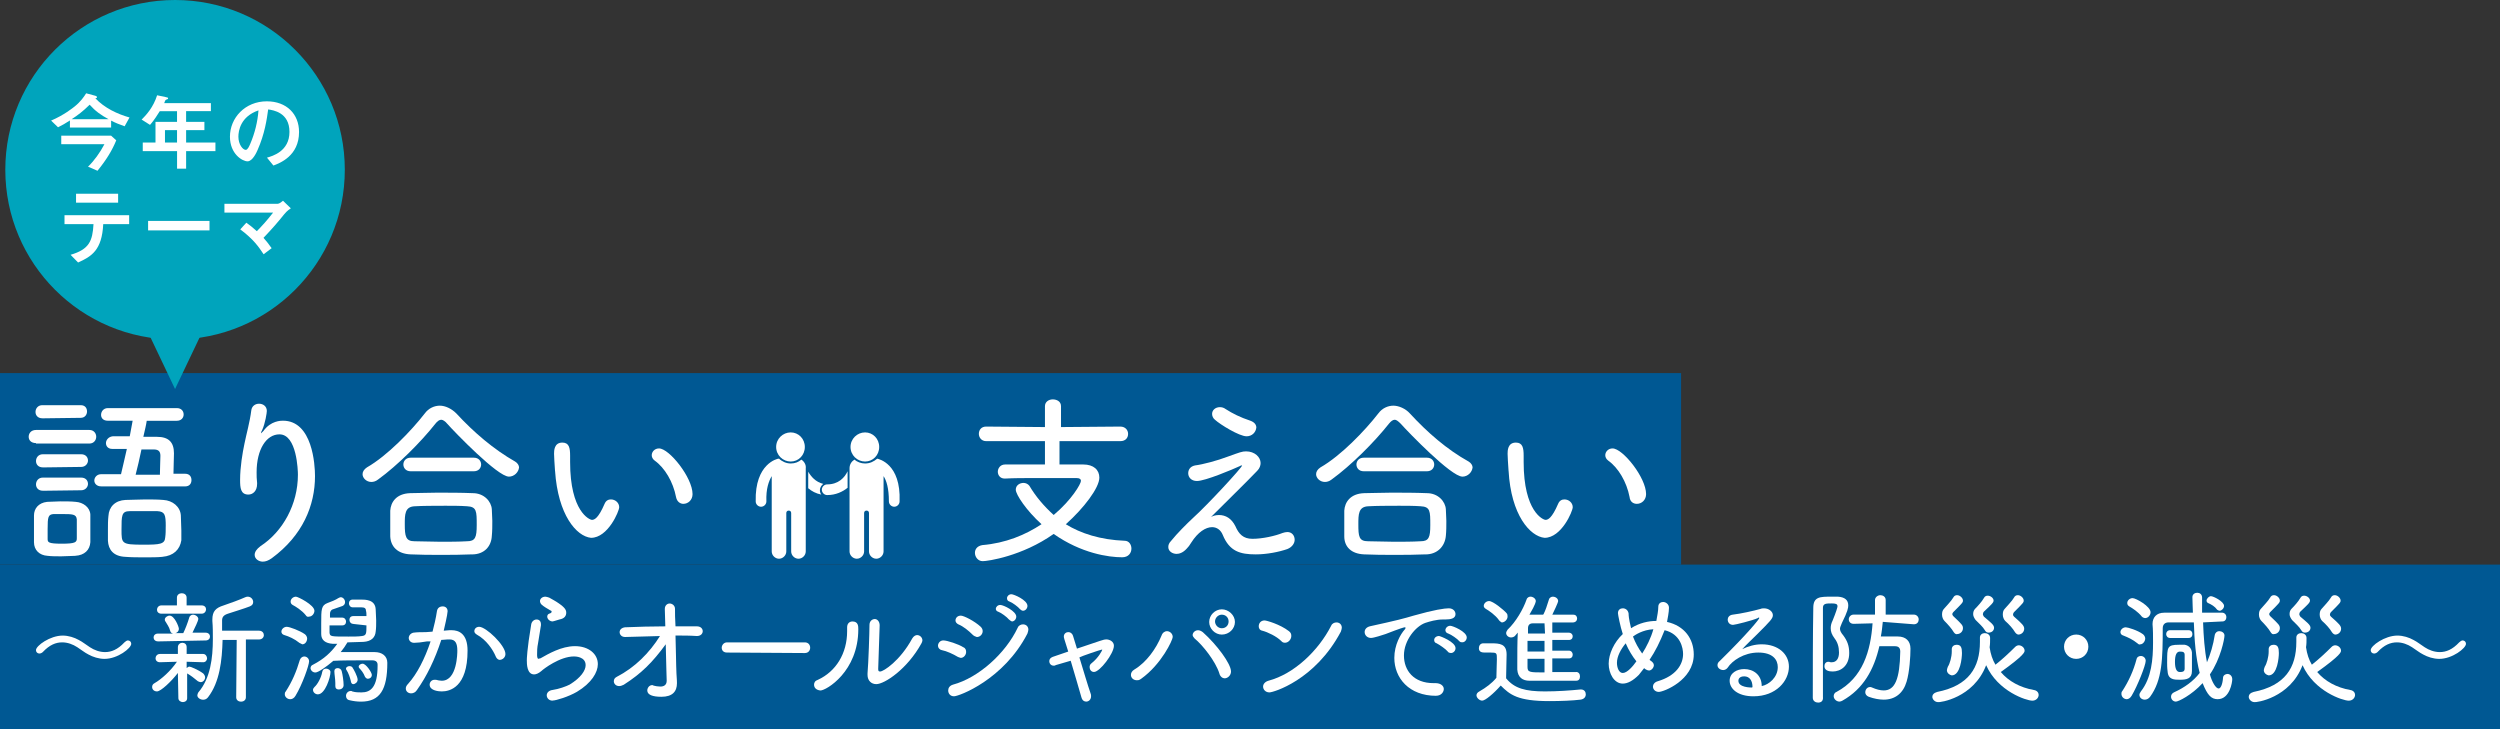 <?xml version="1.0" encoding="UTF-8"?>
<svg id="_レイヤー_2" data-name="レイヤー 2" xmlns="http://www.w3.org/2000/svg" viewBox="0 0 706.92 206.23">
  <rect x="0" y="0" width="706.92" height="206.23" fill="#333333" stroke="none"/>
  <defs>
    <style>
      .cls-1 {
        fill: #005893;
      }

      .cls-2 {
        fill: #fff;
      }

      .cls-3 {
        fill: #00a4bc;
      }
    </style>
  </defs>
  <g id="_レイヤー_17" data-name="レイヤー 17">
    <g>
      <g>
        <rect class="cls-1" y="159.65" width="706.92" height="46.59"/>
        <path class="cls-2" d="M29.55,186.31c-1.65,0-3.3-.55-4.54-1.24-1.1-.55-2.06-1.37-3.16-2.06-1.24-.82-2.75-1.37-4.26-1.37-1.79,0-3.57,.69-5.5,2.75-.27,.27-.69,.41-.96,.41-.55,0-.96-.41-.96-.96,0-1.24,3.99-4.12,7.56-4.12,1.65,0,3.3,.55,4.54,1.24,1.1,.55,2.06,1.37,3.16,2.06,1.24,.82,2.75,1.37,4.26,1.37,1.79,0,3.57-.69,5.5-2.75,.27-.27,.69-.55,.96-.55,.55,0,.96,.41,.96,.96,0,1.24-3.85,4.26-7.56,4.26h0Z"/>
        <path class="cls-2" d="M50.3,190.29c-1.79,2.34-4.81,5.22-5.91,5.22-.82,0-1.37-.55-1.37-1.24,0-.41,.14-.82,.69-1.1,1.92-1.1,4.54-3.44,6.32-6.05l-4.81,.14h0c-.82,0-1.24-.55-1.24-1.1s.41-1.24,1.24-1.24h5.08v-1.92h0c0-.82,.69-1.24,1.24-1.24,.69,0,1.24,.41,1.24,1.24h0v1.92h4.67c.69,0,1.1,.69,1.1,1.24s-.41,1.1-1.1,1.1h0l-4.67-.14v1.79c.27-.27,.55-.41,.82-.41s2.34,.82,3.85,1.92c.27,.27,.55,.69,.55,1.1,0,.69-.55,1.37-1.24,1.37-.27,0-.55-.14-.82-.27-.96-.82-2.06-1.65-3.02-2.2v7.01c0,.82-.69,1.1-1.24,1.1s-1.24-.41-1.24-1.1l-.14-7.15h0Zm-5.63-8.93c-.82,0-1.24-.55-1.24-1.1s.41-1.1,1.24-1.1h4.26c-.41-.14-.69-.27-.82-.82-.27-1.1-.96-1.92-1.24-2.47-.14-.14-.27-.41-.27-.69,0-.55,.69-1.1,1.37-1.1,1.37,0,2.61,3.16,2.61,3.71,0,.69-.55,1.24-1.1,1.24h2.34c.55-1.1,1.24-2.89,1.65-4.26,.14-.69,.69-.96,1.1-.96,.69,0,1.51,.55,1.51,1.24,0,.41-.96,2.47-1.65,3.85h3.71c.82,0,1.24,.55,1.24,1.1s-.41,1.1-1.24,1.1l-13.47,.27h0Zm6.87-7.83h-5.91c-.82,0-1.24-.55-1.24-1.1s.41-1.24,1.24-1.24h4.4v-2.2c0-.82,.69-1.24,1.37-1.24s1.37,.41,1.37,1.24v2.2h4.26c.82,0,1.24,.55,1.24,1.1s-.41,1.24-1.24,1.24h-5.5Zm15.39,7.42h-3.99c-.14,5.77-.82,11.96-4.12,16.22-.41,.55-.96,.69-1.37,.69-.82,0-1.65-.55-1.65-1.24,0-.27,.14-.55,.27-.82,3.44-3.99,4.12-9.76,4.12-15.12,0-1.79,0-3.44-.14-5.08v-.41c0-2.34,.96-3.3,3.16-3.99,1.65-.55,4.67-1.65,6.18-2.34,.27-.14,.55-.14,.69-.14,.82,0,1.51,.69,1.51,1.51,0,.55-.27,.96-.96,1.24-1.37,.55-4.95,1.65-6.18,2.06s-1.65,.96-1.65,1.92v2.89h10.44c.96,0,1.37,.69,1.37,1.24,0,.69-.55,1.24-1.37,1.24h-3.71v16.35c0,.82-.69,1.24-1.37,1.24s-1.37-.41-1.37-1.24l.14-16.22h0Z"/>
        <path class="cls-2" d="M84.65,181.77c-1.37-1.1-2.89-1.79-4.26-2.2-.55-.14-.82-.55-.82-.96,0-.69,.69-1.37,1.51-1.37s3.71,1.1,5.08,2.06c.41,.27,.69,.82,.69,1.24,0,.82-.55,1.65-1.37,1.65-.27-.14-.55-.27-.82-.41h0Zm-2.61,15.94c-.82,0-1.51-.69-1.51-1.37,0-.27,0-.55,.27-.82,1.79-2.75,3.02-5.63,3.99-8.93,.27-.69,.82-.96,1.24-.96,.69,0,1.37,.55,1.37,1.37,0,1.1-1.92,6.6-3.85,9.76-.41,.69-.96,.96-1.51,.96h0Zm4.4-23.77c-1.1-1.37-2.89-2.47-3.71-2.89-.41-.27-.55-.55-.55-.96,0-.69,.69-1.37,1.51-1.37,.55,0,5.22,2.34,5.22,3.99,0,.82-.69,1.65-1.51,1.65-.41,.14-.69,0-.96-.41h0Zm13.47,2.47c-.69,0-1.1-.55-1.1-1.1s.27-1.1,1.1-1.1h3.71c0-.55,0-1.1-.14-1.51,0-.69-.41-.96-1.24-.96h-2.47c-.69,0-1.1-.55-1.1-1.1s.27-1.1,1.1-1.1h2.2c1.37,0,4.12,0,4.26,2.75,0,.96,.14,2.06,.14,3.16s0,2.2-.14,3.16c-.14,1.65-1.24,2.75-3.44,2.89-1.37,0-3.02,.14-4.54,.14-.55,.96-1.24,1.92-1.92,2.75h9.62c2.06,0,3.57,1.1,3.57,3.02,0,7.56-2.06,10.99-7.42,10.99-1.1,0-2.2-.14-3.3-.41-.69-.14-.96-.69-.96-1.24,0-.69,.55-1.37,1.37-1.37,.14,0,.27,0,.41,.14,.96,.27,1.79,.27,2.61,.27,2.61,0,4.54-1.51,4.54-7.56v-.27c0-.69-.41-1.24-1.51-1.24h-1.79c-2.89,0-7.01,0-9.21,.14-1.92,1.65-4.26,3.3-5.08,3.3s-1.37-.69-1.37-1.24c0-.41,.27-.82,.69-.96,3.16-1.65,5.08-3.44,6.87-5.91h-1.24c-2.2-.14-3.3-1.1-3.3-2.75v-3.02c0-3.99,0-5.08,1.79-5.77,.82-.27,2.47-.96,3.02-1.37,.27-.14,.55-.27,.69-.27,.69,0,1.24,.69,1.24,1.37,0,.41-.14,.82-.69,1.1-.69,.27-2.06,.69-2.75,.96-.55,.14-.82,.69-.82,1.24v1.1h3.44c.69,0,1.1,.55,1.1,1.1s-.27,1.1-1.1,1.1h-3.57v2.06c.14,1.1,.27,1.1,5.36,1.1,1.37,0,2.75,0,3.71-.14,1.37-.14,1.37-.69,1.37-3.02l-3.71-.41h0Zm-11.41,18.69c0-.27,.14-.55,.41-.82,.82-.69,1.92-2.61,2.2-4.26,.14-.69,.55-.96,1.1-.96s1.24,.41,1.24,.96c0,1.51-1.51,6.32-3.57,6.32-.69,0-1.37-.55-1.37-1.24h0Zm7.28-.14c-.55,0-.96-.27-.96-.96v-.82c0-1.1-.27-2.61-.27-3.3v-.14c0-.55,.41-.82,.96-.82,.41,0,.96,.27,1.1,.82,.27,.96,.55,2.89,.55,3.99,0,.82-.69,1.24-1.37,1.24h0Zm3.44-2.34c-.27-1.1-.69-2.34-1.24-3.16-.14-.14-.14-.27-.14-.41,0-.41,.55-.69,.96-.69s.82,.14,.96,.55c.14,.14,1.37,2.34,1.37,3.3,0,.69-.69,1.24-1.24,1.24-.27,0-.55-.14-.69-.82h0Zm4.81-.69c-.27,0-.55-.14-.82-.55-.41-1.1-1.1-1.92-1.51-2.34-.14-.14-.27-.27-.27-.55,0-.41,.55-.82,1.1-.82,.96,0,2.61,2.47,2.61,3.16,0,.69-.55,1.1-1.1,1.1Z"/>
        <path class="cls-2" d="M120.8,181.36c-1.51,.27-2.89,.41-3.71,.41-.96,0-1.51-.69-1.51-1.37s.55-1.37,1.37-1.51c1.1-.14,2.2-.14,3.44-.14l1.92-.14c.41-1.51,.96-3.85,1.24-5.77,.14-.96,.82-1.37,1.65-1.37s1.37,.55,1.37,1.37-.96,4.95-1.1,5.5l1.65-.14h.55c2.06,0,4.54,.96,4.54,5.77,0,10.44-5.08,11.54-7.28,11.54-.69,0-3.44-.14-3.44-1.92,0-.69,.55-1.37,1.37-1.37h.41c.55,.14,1.1,.27,1.65,.27,4.4,0,4.4-7.97,4.4-8.52,0-2.06-.55-3.16-2.2-3.16-.27,0-.82,0-2.34,.14-1.79,5.5-4.12,10.31-6.87,14.15-.41,.69-1.1,.96-1.65,.96-.82,0-1.51-.55-1.51-1.37,0-.41,.14-.82,.69-1.37,2.47-2.75,4.67-7.01,6.32-11.96h-.96Zm19.38,4.26c-.82-1.92-2.61-4.67-5.36-6.18-.41-.27-.69-.55-.69-.96,0-.69,.55-1.24,1.37-1.24,1.92,0,7.42,5.22,7.42,7.7,0,.96-.82,1.65-1.65,1.65-.27,0-.82-.27-1.1-.96Z"/>
        <path class="cls-2" d="M156.25,198.12c-1.1,0-1.65-.82-1.65-1.51s.55-1.37,1.65-1.51c1.79-.27,3.71-.96,4.81-1.51,3.16-1.92,4.54-3.99,4.54-5.5,0-2.47-3.02-2.47-3.3-2.47-3.99,0-8.66,3.57-9.21,4.12-.82,.69-1.51,.96-2.06,.96-2.06,0-2.06-3.02-2.06-3.99,0-.27,0-2.75,1.24-10.17,.14-.82,.82-1.37,1.51-1.37s1.24,.41,1.24,1.37v.27c-.27,1.51-.55,3.44-.82,5.08-.27,1.24-.27,2.34-.27,3.16,0,.41,0,1.24,.41,1.24,.14,0,.27-.14,.55-.14,2.2-1.24,5.91-3.44,9.76-3.44s6.46,2.2,6.46,5.08c0,2.34-1.79,5.36-5.91,7.83-2.34,1.37-5.91,2.47-6.87,2.47h0Zm0-22.4c-.82,0-1.51-.69-1.51-1.37,0-.27,.14-.69,.55-.82s.69-.27,.69-.55-.14-.27-.41-.41c-.69-.41-1.92-1.1-2.47-1.65-.27-.27-.41-.69-.41-.96,0-.69,.69-1.24,1.51-1.24,.27,0,.69,.14,1.1,.27,.69,.41,1.79,.96,2.75,1.65,1.79,1.24,2.06,1.92,2.06,2.61,0,.82-.41,1.65-1.92,1.92-1.24,.41-1.92,.55-1.92,.55h0Z"/>
        <path class="cls-2" d="M176.45,193.59c-.55,.27-.96,.41-1.37,.41-.96,0-1.51-.69-1.51-1.37,0-.55,.27-.96,.82-1.24,5.08-2.61,9.21-6.73,12.23-11.54-3.3,.14-6.6,.14-9.76,.27h-.14c-.96,0-1.51-.69-1.51-1.37s.55-1.24,1.51-1.37c3.57-.14,7.56-.27,11.41-.27l-.14-4.81v-.14c0-.96,.69-1.51,1.37-1.51s1.51,.55,1.51,1.51c0,1.1,0,2.89,.14,4.95h6.05c1.1,0,1.65,.69,1.65,1.37s-.55,1.37-1.65,1.37h0c-1.92-.14-3.99-.14-6.05-.14,.14,3.85,.14,7.97,.27,10.72,.14,1.92,.14,2.47,.14,2.75,0,2.34-1.24,3.85-4.4,3.85-2.47,0-3.99-.55-3.99-1.79,0-.69,.55-1.51,1.37-1.51,.14,0,.27,0,.41,.14,.55,.14,1.24,.27,1.92,.27,.96,0,1.79-.41,1.79-1.65,0-.27-.14-4.26-.27-10.31-3.71,5.08-6.87,8.25-11.82,11.41h0Z"/>
        <path class="cls-2" d="M205.59,184.52c-1.1,0-1.51-.69-1.51-1.37s.55-1.51,1.51-1.51h21.99c.96,0,1.51,.69,1.51,1.51s-.55,1.51-1.51,1.51l-21.99-.14h0Z"/>
        <path class="cls-2" d="M230.19,193.59c0-.55,.27-1.1,1.1-1.37,5.08-2.34,8.25-7.42,8.25-13.74v-1.1c0-1.1,.69-1.65,1.51-1.65,1.65,0,1.65,1.37,1.65,2.2,0,11.96-9.07,17.32-10.72,17.32-1.24-.14-1.79-.82-1.79-1.65Zm18.55-16.77l-.41,12.23v.14c0,.55,.14,.69,.55,.69,.96,0,5.63-3.02,9.07-9.34,.41-.69,.96-.96,1.37-.96,.82,0,1.51,.69,1.51,1.51,0,.27-.14,.55-.27,.82-3.99,7.28-10.44,11.54-12.78,11.54-1.37,0-2.47-.96-2.47-2.61v-.41c.27-3.16,.55-11.68,.55-13.74,0-1.1,.82-1.65,1.51-1.65s1.37,.69,1.37,1.79h0Z"/>
        <path class="cls-2" d="M270.87,185.76c-1.37-.82-3.16-1.65-4.54-1.92-.69-.14-1.1-.69-1.1-1.24,0-.69,.55-1.51,1.51-1.51,1.1,0,4.4,1.1,5.63,1.92,.69,.27,.82,.82,.82,1.37,0,.82-.69,1.65-1.51,1.65-.14,0-.41-.14-.82-.27h0Zm-1.1,11.13c-1.1,0-1.65-.82-1.65-1.65,0-.69,.41-1.37,1.37-1.65,7.15-1.92,14.84-8.8,18.28-16.08,.27-.69,.96-.96,1.51-.96,.82,0,1.51,.55,1.51,1.51,0,.27-.14,.69-.27,1.1-6.73,13.06-19.38,17.73-20.75,17.73Zm5.22-17.45c-1.1-1.1-2.61-2.34-3.99-2.89-.55-.27-.82-.69-.82-1.1,0-.69,.55-1.37,1.51-1.37,.82,0,3.85,1.51,5.63,3.16,.41,.41,.55,.82,.55,1.24,0,.82-.69,1.65-1.65,1.65-.41-.14-.82-.27-1.24-.69h0Zm10.31-4.26c-.55-.69-2.2-1.92-3.02-2.2-.55-.14-.69-.55-.69-.82,0-.55,.55-1.1,1.24-1.1,.96,0,4.54,1.79,4.54,3.3,0,.69-.55,1.37-1.24,1.37-.27-.14-.55-.27-.82-.55h0Zm3.16-2.89c-.55-.69-2.2-1.92-3.02-2.2-.55-.14-.69-.55-.69-.96,0-.55,.55-1.1,1.24-1.1s4.54,1.65,4.54,3.3c0,.69-.55,1.37-1.24,1.37-.27,0-.55-.14-.82-.41h0Z"/>
        <path class="cls-2" d="M298.49,188.09c-.14,.14-.41,.14-.55,.14-.82,0-1.24-.69-1.24-1.24s.27-.96,.96-1.24l4.4-1.51c-1.24-3.85-1.24-3.99-1.24-4.26,0-.82,.69-1.24,1.24-1.24s1.1,.27,1.37,1.1l1.1,3.57c7.01-2.34,7.56-2.61,8.25-2.61,1.1,0,2.2,.69,2.2,1.79,0,2.2-3.99,7.42-5.63,7.42-.82,0-1.24-.69-1.24-1.37,0-.41,.14-.82,.55-1.1,1.92-1.51,3.02-3.57,3.02-3.85h-.14c-.27,0-5.91,1.92-6.32,2.2,1.1,3.57,2.34,7.83,3.16,10.17,.14,.27,.14,.55,.14,.82,0,.96-.69,1.51-1.37,1.51-.55,0-1.1-.27-1.37-1.24-.69-2.47-1.92-6.6-3.02-10.31l-4.26,1.24h0Z"/>
        <path class="cls-2" d="M321.44,192.35c-.96,0-1.65-.69-1.65-1.51,0-.55,.27-1.1,.96-1.51,3.44-2.06,6.18-5.91,7.7-9.62,.27-.82,.96-1.24,1.51-1.24,.82,0,1.65,.69,1.65,1.65,0,.82-3.16,7.7-8.93,11.82-.55,.41-.82,.41-1.24,.41h0Zm23.36-1.92c-1.1-3.44-4.67-7.97-7.01-9.89-.27-.27-.55-.69-.55-.96,0-.69,.69-1.37,1.51-1.37,.41,0,.82,.14,1.37,.55,3.99,3.57,7.97,8.93,7.97,11.13,0,1.1-.96,1.92-1.79,1.92-.55,0-1.24-.41-1.51-1.37h0Zm.69-10.99c-1.92,0-3.57-1.65-3.57-3.57s1.65-3.57,3.57-3.57,3.71,1.65,3.71,3.57-1.65,3.57-3.71,3.57Zm0-5.63c-1.1,0-1.92,.96-1.92,1.92s.82,1.92,1.92,1.92,1.92-.82,1.92-1.92-.82-1.92-1.92-1.92Z"/>
        <path class="cls-2" d="M362.25,181.22c-1.24-1.24-3.71-2.47-5.36-2.89-.69-.14-.96-.69-.96-1.24,0-.82,.55-1.65,1.65-1.65,.55,0,4.4,1.1,6.87,3.02,.55,.41,.69,.82,.69,1.37,0,.96-.82,1.92-1.79,1.92-.41,0-.82-.14-1.1-.55h0Zm-3.3,14.57c-1.1,0-1.79-.82-1.79-1.65,0-.69,.55-1.37,1.51-1.65,7.28-1.92,14.15-8.52,17.73-15.53,.27-.69,.96-.96,1.51-.96,.82,0,1.51,.55,1.51,1.51,0,.27-.14,.69-.27,1.1-7.28,13.74-19.1,17.18-20.2,17.18h0Z"/>
        <path class="cls-2" d="M406.09,196.75h0c-7.7,0-11.82-5.08-11.82-10.72,0-3.71,1.79-6.73,2.89-7.97,.27-.27,.27-.41,.27-.55,0,0,0-.14-.14-.14-.27,0-1.24,.27-5.5,1.92-.82,.27-3.3,1.1-4.12,1.1-1.1,0-1.79-.82-1.79-1.65,0-.69,.41-1.37,1.51-1.65,7.56-1.65,9.62-2.2,12.37-3.02,5.77-1.65,8.8-2.06,9.89-2.06,1.24,0,1.92,.82,1.92,1.65,0,1.24-1.37,1.51-2.89,1.51h-.69c-1.79,0-3.71,.55-4.95,.96-2.75,.96-6.05,4.95-6.05,9.21s2.75,7.83,8.38,7.83h.55c1.51,0,2.34,.82,2.34,1.65s-.69,1.92-2.2,1.92h0Zm3.3-12.51c-.55-.69-2.34-1.92-3.16-2.34-.55-.14-.69-.55-.69-.96,0-.55,.55-1.1,1.37-1.1,.27,0,4.67,1.65,4.67,3.44,0,.82-.69,1.37-1.24,1.37-.41,0-.82-.14-.96-.41h0Zm3.3-2.89c-.55-.69-2.34-1.92-3.16-2.2-.55-.14-.82-.55-.82-.96,0-.55,.55-1.24,1.37-1.24,.69,0,4.67,1.65,4.67,3.3,0,.69-.55,1.37-1.24,1.37-.27,0-.55,0-.82-.27Z"/>
        <path class="cls-2" d="M419.15,198.12c-.82,0-1.65-.82-1.65-1.51,0-.41,.27-.82,.82-1.1,1.92-1.1,3.57-2.34,4.81-3.85,0-1.92,.14-3.57,.14-5.22,0-1.79,0-1.92-1.79-1.92h-1.51c-.69,0-1.79,0-1.79-1.24,0-.69,.41-1.37,1.24-1.37h2.2c2.47,0,4.4,.14,4.4,3.16,0,2.06-.14,4.4-.14,6.73,2.34,2.89,5.5,3.71,10.99,3.71,3.44,0,7.28-.27,10.03-.55h.14c.96,0,1.37,.69,1.37,1.37s-.41,1.37-1.51,1.51c-2.2,.27-5.5,.41-8.8,.41-8.93,0-11.13-1.79-13.74-4.4-2.06,2.34-4.4,4.26-5.22,4.26h0Zm4.67-22.81c-.96-1.37-2.75-2.61-3.71-3.16-.41-.27-.55-.55-.55-.82,0-.69,.69-1.37,1.51-1.37,1.1,0,4.12,2.47,4.95,3.44,.27,.27,.27,.69,.27,.96,0,.82-.82,1.65-1.65,1.65-.14-.14-.55-.27-.82-.69h0Zm21.85,14.7c.69,0,1.1,.55,1.1,1.24s-.27,1.24-1.1,1.24h-13.19c-1.92,0-3.3-.96-3.44-3.16v-1.65c0-2.61,0-6.32,.14-8.8-.27,.27-.55,.69-.82,.96s-.69,.41-1.1,.41c-.69,0-1.37-.55-1.37-1.24,0-.27,.14-.55,.41-.96,2.34-2.2,4.4-5.77,5.36-8.52,.14-.55,.69-.82,1.1-.82,.69,0,1.51,.55,1.51,1.24,0,.14,0,.82-1.79,3.85h3.85l.14-.14c.55-1.1,.96-2.34,1.51-4.12,.14-.55,.69-.82,1.1-.82,.82,0,1.51,.55,1.51,1.24,0,.41-1.24,3.02-1.65,3.85h5.91c.82,0,1.1,.55,1.1,1.1s-.41,1.1-1.24,1.1h-5.77v2.89h4.67c.69,0,1.1,.55,1.1,.96,0,.55-.27,1.1-1.1,1.1h-4.67v3.02h4.67c.69,0,1.1,.55,1.1,1.1s-.27,1.1-1.1,1.1h-4.67v3.85c2.61,0,5.08,0,6.73,0h0Zm-8.93-8.8h-4.81v3.02h4.81v-3.02Zm0,5.08h-4.81v2.34c0,1.51,.69,1.51,4.81,1.51v-3.85Zm0-10.03h-3.3c-.96,0-1.37,.55-1.37,1.37v1.51h4.81l-.14-2.89h0Z"/>
        <path class="cls-2" d="M466.42,186.58c.82,.55,1.24,.96,1.24,1.51,0,.69-.69,1.51-1.37,1.51-.55,0-1.37-.55-1.37-.69-.55,.69-1.1,1.37-1.51,1.92-1.65,1.65-3.16,2.47-4.54,2.47-2.47,0-3.99-2.89-3.99-5.63s1.51-6.05,3.99-8.38c-.69-2.06-1.37-5.5-1.37-5.91,0-.96,.69-1.37,1.37-1.37,.82,0,1.51,.55,1.65,1.51,0,.41,0,1.24,.69,4.12,2.34-1.51,4.95-2.06,7.15-2.06,.27-1.51,.55-2.89,.55-3.99,0-.96,.69-1.37,1.37-1.37s1.65,.55,1.65,1.65c0,1.24-.41,3.16-.55,3.99,4.95,1.1,7.56,4.81,7.56,9.21,0,7.28-8.52,10.58-9.89,10.58-.96,0-1.65-.69-1.65-1.51,0-.55,.41-1.24,1.37-1.51,5.08-1.51,7.15-4.67,7.15-7.7,0-1.65-.69-5.63-5.22-6.73-1.37,3.44-2.61,5.91-4.26,8.38h0Zm-6.73-4.67c-1.37,1.65-2.47,3.71-2.47,5.5,0,1.37,.55,2.89,1.65,2.89,1.24,0,2.89-1.92,3.85-3.3-1.1-1.37-2.2-3.16-3.02-5.08h0Zm2.06-1.92c.69,1.79,1.51,3.3,2.61,4.81,1.24-1.92,2.47-4.4,3.16-6.87-3.02,.14-5.22,1.65-5.77,2.06h0Z"/>
        <path class="cls-2" d="M502.7,188.64c0-2.06-1.37-4.12-5.5-4.12s-7.42,2.34-8.66,4.26c-.27,.41-.82,.69-1.24,.69-.82,0-1.65-.55-1.65-1.37,0-.41,.14-.82,.69-1.24,7.97-7.83,11.13-11.82,11.13-12.09,0,0,0-.14-.14-.14s-.14,0-.27,.14c-1.51,.69-6.46,1.92-7.01,1.92-.96,0-1.51-.69-1.51-1.51,0-.55,.41-1.24,1.37-1.37,2.34-.27,6.05-1.1,7.97-1.65,.27-.14,.69-.14,.96-.14,1.37,0,2.47,.96,2.47,1.92s-.69,1.65-4.4,5.36c-1.37,1.37-3.02,2.89-4.26,4.26,1.65-.82,3.57-1.37,5.5-1.37,4.67,0,7.7,2.75,7.7,6.32,0,3.99-3.57,8.38-10.03,8.38-4.54,0-6.73-2.2-6.73-4.4s2.06-3.3,4.12-3.3c2.61,0,4.95,1.65,4.95,4.81,2.06-.41,4.54-2.47,4.54-5.36h0Zm-7.15,5.63c0-1.79-.82-3.02-2.34-3.02s-1.65,.96-1.65,1.24c0,1.92,3.44,1.92,3.85,1.92l.14-.14h0Z"/>
        <path class="cls-2" d="M514.11,198.67c-.69,0-1.51-.41-1.51-1.37,0-6.46,0-18.28,.14-25.42,0-3.16,1.92-3.16,5.08-3.16h1.92c1.92,.14,2.89,.96,2.89,2.47,0,.69-.14,1.65-1.79,4.95-.27,.69-.55,1.24-.55,1.65,0,.55,.27,1.1,.96,1.92,1.1,1.51,1.65,2.89,1.65,4.95,0,3.71-2.47,5.22-4.67,5.22-1.1,0-2.34-.27-2.34-1.51,0-.69,.41-1.24,1.1-1.24h.27c.14,.14,.41,.14,.69,.14,1.37,0,2.06-1.1,2.06-2.75s-.41-2.89-1.24-3.99c-.82-1.1-1.1-1.92-1.1-2.89,0-.69,.14-1.37,.55-2.2,.96-2.34,1.37-3.71,1.37-3.99,0-.69-.55-.82-1.65-.82-1.51,0-2.47,0-2.47,1.24v25.15c.14,1.24-.55,1.65-1.37,1.65h0Zm18.28-22.81c-.14,1.37-.27,2.75-.55,4.12h4.81c2.2,0,3.57,1.24,3.57,3.44s-.27,6.6-1.1,9.34c-.96,3.3-3.3,5.08-6.46,5.08-1.24,0-2.75-.27-4.26-.82-.69-.27-.96-.82-.96-1.24,0-.82,.55-1.51,1.37-1.51,.14,0,.27,0,.55,.14,1.24,.55,2.34,.82,3.3,.82,3.16,0,4.54-3.16,4.67-10.99,0-1.1-.55-1.51-1.51-1.51h-4.4c-1.51,6.6-4.54,12.09-10.44,15.39-.27,.14-.55,.27-.82,.27-.96,0-1.65-.82-1.65-1.51,0-.41,.14-.96,.82-1.24,7.42-3.99,9.62-11.54,10.17-19.38l-5.36,.14h0c-.96,0-1.37-.69-1.37-1.24,0-.69,.55-1.37,1.37-1.37h6.05v-4.12c0-.82,.82-1.37,1.51-1.37s1.51,.41,1.51,1.37v4.12h7.97c.82,0,1.37,.69,1.37,1.37s-.41,1.37-1.37,1.37l-8.8-.69h0Z"/>
        <path class="cls-2" d="M548.05,198.54c-.96,0-1.65-.82-1.65-1.51,0-.55,.41-1.1,1.37-1.37,8.93-1.79,12.09-6.87,12.09-14.15v-1.24c0-.82,.69-1.24,1.37-1.24s1.51,.41,1.51,1.37,0,1.79-.14,2.61c.27,1.92,.82,3.57,1.65,4.95,1.92-1.51,3.85-3.3,5.63-5.08,.27-.27,.69-.41,.96-.41,.82,0,1.65,.69,1.65,1.51,0,.41,0,1.24-6.73,6.05,2.2,2.61,5.5,4.4,9.34,5.08,.96,.14,1.37,.82,1.37,1.37,0,.82-.69,1.65-1.79,1.65-1.65,0-9.76-2.61-13.06-10.03-3.57,9.34-13.19,10.58-13.61,10.44h0Zm4.4-19.79c-.55-.96-1.65-2.2-2.61-3.16-.41-.41-.69-1.1-.69-1.79s.14-1.24,.55-1.65c.82-.96,2.06-2.2,2.61-3.16,.27-.55,.69-.69,1.1-.69,.82,0,1.65,.82,1.65,1.51,0,.55-.14,.69-2.75,3.3-.14,.14-.27,.41-.27,.55s.14,.41,.27,.55c2.47,2.34,2.75,2.61,2.75,3.44,0,.96-.82,1.65-1.65,1.65-.27,.14-.69-.14-.96-.55h0Zm-1.92,10.72c0-.27,.14-.55,.27-.96,.55-.82,1.1-2.75,1.1-4.26v-.69c0-.82,.69-1.24,1.37-1.24,1.24,0,1.51,.82,1.51,2.34,0,1.24-.41,6.32-2.89,6.32-.69-.14-1.37-.69-1.37-1.51h0Zm11.82-10.58c-.41,0-.82-.14-1.1-.69-.55-.96-1.65-1.92-2.61-2.89-.41-.55-.69-1.1-.69-1.65s.14-1.1,.55-1.51c.82-.82,1.92-2.06,2.47-3.02,.27-.55,.69-.69,1.1-.69,.82,0,1.65,.69,1.65,1.37,0,.55-.41,.96-2.75,3.16-.14,.14-.27,.41-.27,.69s.14,.41,.27,.69c1.92,1.65,2.89,2.34,2.89,3.16s-.69,1.37-1.51,1.37h0Zm7.42-.14c-.55-.96-1.65-2.2-2.75-3.16-.41-.41-.69-1.1-.69-1.79s.14-1.24,.55-1.65c.82-.96,2.06-2.2,2.61-3.16,.27-.55,.69-.69,1.1-.69,.82,0,1.65,.82,1.65,1.51,0,.55-.14,.69-2.75,3.3-.14,.14-.27,.41-.27,.69,0,.14,0,.27,.27,.55,2.34,2.06,2.89,2.61,2.89,3.44,0,.96-.82,1.65-1.65,1.65-.27,0-.69-.27-.96-.69h0Z"/>
        <path class="cls-2" d="M587.08,186.31c-1.92,0-3.44-1.51-3.44-3.44s1.51-3.44,3.44-3.44,3.44,1.51,3.44,3.44-1.51,3.44-3.44,3.44Z"/>
        <path class="cls-2" d="M604.4,181.91c-1.37-1.1-2.61-1.65-3.99-2.2-.55-.14-.82-.55-.82-.96,0-.69,.69-1.37,1.51-1.37,.55,0,3.3,.82,4.81,1.92,.41,.27,.69,.82,.69,1.24,0,.82-.69,1.65-1.37,1.65-.27,.14-.55,0-.82-.27h0Zm-3.02,15.8c-.82,0-1.51-.69-1.51-1.51,0-.27,0-.55,.27-.82,1.79-2.75,3.16-5.77,3.99-8.93,.14-.69,.69-.96,1.24-.96,.69,0,1.37,.55,1.37,1.37,0,1.24-2.34,7.15-3.99,9.89-.41,.69-.96,.96-1.37,.96h0Zm4.26-23.36c-1.1-1.37-2.61-2.34-3.57-2.89-.41-.27-.55-.55-.55-.96,0-.69,.69-1.37,1.51-1.37,.96,0,5.08,2.34,5.08,3.99,0,.82-.69,1.65-1.51,1.65-.27,0-.69-.14-.96-.41h0Zm17.32,1.65c.14,3.85,.41,7.83,1.1,11.27,.96-2.2,1.79-4.95,2.2-7.7,.14-.69,.69-1.1,1.24-1.1,.69,0,1.51,.41,1.51,1.24,0,.96-1.1,6.6-4.12,10.99,.55,2.06,1.65,3.99,2.47,3.99,.55,0,1.1-1.1,1.24-3.02,0-.69,.69-1.1,1.24-1.1,.69,0,1.37,.55,1.37,1.51,0,.82-.69,5.63-4.12,5.63-1.79,0-2.89-1.1-4.26-4.54-3.16,3.44-6.87,5.22-7.56,5.22-.82,0-1.37-.69-1.37-1.37,0-.55,.27-.96,.82-1.24,3.02-1.37,5.5-3.16,7.28-5.5-1.1-4.26-1.51-9.34-1.65-14.29h-7.15c-.96,0-1.65,.55-1.65,1.65,0,8.66-.14,14.7-3.57,19.38-.41,.55-.96,.82-1.51,.82-.82,0-1.51-.55-1.51-1.37,0-.27,.14-.55,.41-.96,3.02-3.85,3.44-9.07,3.44-13.88,0-1.79,0-3.57-.14-5.08v-.14c0-1.79,1.1-3.16,3.3-3.16h8.11c0-.55-.14-3.16-.14-4.4,0-.82,.69-1.24,1.37-1.24s1.37,.41,1.37,1.37v4.26h5.63c.82,0,1.24,.69,1.24,1.24,0,.69-.41,1.24-1.1,1.24l-5.5,.27h0Zm-9.34,4.4c-.69,0-1.1-.55-1.1-1.1s.41-1.1,1.1-1.1h5.22c.82,0,1.1,.55,1.1,1.1s-.27,1.1-1.1,1.1h-5.22Zm-.82,6.73c0-4.12,0-4.81,3.3-4.81h1.65c.96,.14,1.92,.82,2.06,2.2v5.22c0,2.2-1.51,2.47-3.44,2.47-1.51,0-3.3,0-3.44-2.34-.14-.96-.14-1.92-.14-2.75h0Zm4.95,0v-1.92c0-.82-.41-.96-1.37-.96q-1.37,0-1.37,2.89t1.37,2.89c.82,0,1.37-.14,1.37-.96v-1.92Zm9.21-14.7c-.69-.96-1.65-1.51-2.61-1.92-.27-.14-.41-.41-.41-.69,0-.55,.69-1.24,1.24-1.24,.69,0,3.71,1.51,3.71,2.75,0,.69-.69,1.37-1.24,1.37-.27,0-.41-.14-.69-.27h0Z"/>
        <path class="cls-2" d="M637.52,198.54c-.96,0-1.65-.82-1.65-1.51,0-.55,.41-1.1,1.37-1.37,8.93-1.79,12.09-6.87,12.09-14.15v-1.24c0-.82,.69-1.24,1.37-1.24s1.51,.41,1.51,1.37,0,1.79-.14,2.61c.27,1.92,.82,3.57,1.65,4.95,1.92-1.51,3.85-3.3,5.63-5.08,.27-.27,.69-.41,.96-.41,.82,0,1.65,.69,1.65,1.51,0,.41,0,1.24-6.73,6.05,2.2,2.61,5.5,4.4,9.34,5.08,.96,.14,1.37,.82,1.37,1.37,0,.82-.69,1.65-1.79,1.65-1.65,0-9.76-2.61-13.06-10.03-3.57,9.34-13.19,10.58-13.61,10.44h0Zm4.54-19.79c-.55-.96-1.65-2.2-2.61-3.16-.41-.41-.69-1.1-.69-1.79s.14-1.24,.55-1.65c.82-.96,2.06-2.2,2.61-3.16,.27-.55,.69-.69,1.1-.69,.82,0,1.65,.82,1.65,1.51,0,.55-.14,.69-2.75,3.3-.14,.14-.27,.41-.27,.55s.14,.41,.27,.55c2.47,2.34,2.75,2.61,2.75,3.44,0,.96-.82,1.65-1.65,1.65-.41,.14-.69-.14-.96-.55h0Zm-1.92,10.72c0-.27,.14-.55,.27-.96,.55-.82,1.1-2.75,1.1-4.26v-.69c0-.82,.69-1.24,1.37-1.24,1.24,0,1.51,.82,1.51,2.34,0,1.24-.41,6.32-2.89,6.32-.69-.14-1.37-.69-1.37-1.51h0Zm11.68-10.58c-.41,0-.82-.14-1.1-.69-.55-.96-1.65-1.92-2.61-2.89-.41-.55-.69-1.1-.69-1.65s.14-1.1,.55-1.51c.82-.82,1.92-2.06,2.47-3.02,.27-.55,.69-.69,1.1-.69,.82,0,1.65,.69,1.65,1.37,0,.55-.41,.96-2.75,3.16-.14,.14-.27,.41-.27,.69s.14,.41,.27,.69c1.92,1.65,2.89,2.34,2.89,3.16s-.69,1.37-1.51,1.37h0Zm7.56-.14c-.55-.96-1.65-2.2-2.75-3.16-.41-.41-.69-1.1-.69-1.79s.14-1.24,.55-1.65c.82-.96,2.06-2.2,2.61-3.16,.27-.55,.69-.69,1.1-.69,.82,0,1.65,.82,1.65,1.51,0,.55-.14,.69-2.75,3.3-.14,.14-.27,.41-.27,.69,0,.14,0,.27,.27,.55,2.34,2.06,2.89,2.61,2.89,3.44,0,.96-.82,1.65-1.65,1.65-.27,0-.69-.27-.96-.69h0Z"/>
        <path class="cls-2" d="M689.74,186.31c-1.65,0-3.3-.55-4.54-1.24-1.1-.55-2.06-1.37-3.16-2.06-1.24-.82-2.75-1.37-4.26-1.37-1.79,0-3.57,.69-5.5,2.75-.27,.27-.69,.41-.96,.41-.55,0-.96-.41-.96-.96,0-1.24,3.99-4.12,7.56-4.12,1.65,0,3.3,.55,4.54,1.24,1.1,.55,2.06,1.37,3.16,2.06,1.24,.82,2.75,1.37,4.26,1.37,1.79,0,3.57-.69,5.5-2.75,.27-.27,.69-.55,.96-.55,.55,0,.96,.41,.96,.96,0,1.24-3.85,4.26-7.56,4.26h0Z"/>
      </g>
      <rect class="cls-1" y="105.5" width="475.36" height="54.15"/>
      <path class="cls-2" d="M10.17,125.29c-1.37,0-2.06-.82-2.06-1.79s.69-1.92,2.06-1.92h15.12c1.24,0,1.92,.96,1.92,1.92s-.69,1.92-1.92,1.92H10.17v-.14Zm11.13,31.88c-1.1,0-2.61,.14-3.99,.14s-2.75,0-3.85-.14c-2.34-.14-3.85-1.65-3.85-3.85v-7.56c0-1.92,1.24-3.57,3.71-3.85,1.24,0,2.47-.14,3.71-.14,1.51,0,3.16,0,4.4,.14,2.06,.14,3.99,1.51,4.12,3.57v7.83c-.14,2.2-1.65,3.71-4.26,3.85h0Zm-9.34-38.89c-1.24,0-1.92-.82-1.92-1.79s.69-1.92,1.92-1.92h10.86c1.24,0,1.79,.82,1.79,1.79,0,.82-.55,1.79-1.79,1.79l-10.86,.14h0Zm.14,13.88c-1.24,0-1.92-.82-1.92-1.79s.69-1.92,1.92-1.92h10.86c1.24,0,1.92,.82,1.92,1.79,0,.82-.69,1.79-1.92,1.79l-10.86,.14h0Zm0,6.6c-1.24,0-1.92-.82-1.92-1.79s.69-1.92,1.92-1.92h10.86c1.24,0,1.92,.82,1.92,1.79,0,.82-.69,1.79-1.92,1.79l-10.86,.14h0Zm9.62,10.86v-2.75c-.14-1.51-1.24-1.51-4.26-1.51h-2.34c-1.51,.14-1.65,.82-1.65,4.26v2.75c0,.96,.14,1.37,3.99,1.37s4.26-.41,4.26-1.51v-2.61h0Zm6.87-12.09c-1.24,0-1.92-.82-1.92-1.65s.69-1.79,1.92-1.79h5.63c.41-1.92,1.1-4.54,1.65-7.15h-4.12c-1.24,0-1.79-.82-1.79-1.65s.69-1.79,1.92-1.92h4.81l.82-4.4h-7.01c-1.37,0-1.92-.82-1.92-1.65,0-.96,.69-1.92,1.92-1.92h19.51c1.24,0,1.92,.82,1.92,1.79s-.69,1.79-1.92,1.79h-8.52c-.14,1.1-.55,2.75-.96,4.54h3.85c3.3,0,4.81,1.51,4.81,4.67,0,1.65-.14,3.85-.14,5.77h3.3c1.24,0,1.79,.82,1.79,1.79s-.55,1.79-1.79,1.79H28.58Zm17.32,19.93c-1.37,.14-3.16,.14-4.81,.14-1.92,0-3.99,0-5.63-.14-3.44-.14-4.81-2.06-4.95-4.54v-3.16c0-1.37,0-2.61,.14-3.85,.14-2.61,1.92-4.4,4.81-4.54,1.65,0,3.57-.14,5.5-.14s3.71,0,5.22,.14c2.61,.14,4.81,1.92,4.95,4.4,0,1.37,.14,2.89,.14,4.26v2.75c-.41,2.61-2.2,4.4-5.36,4.67h0Zm.96-8.66c0-3.3-.27-4.12-2.34-4.26h-7.83c-2.34,0-2.34,1.24-2.34,5.22s0,4.26,6.18,4.26c4.67,0,6.05-.14,6.18-2.06,.14-.96,.14-2.06,.14-3.16h0Zm-1.65-14.7c0-1.79,.14-3.85,.14-5.22,0-1.24-.55-1.79-1.92-1.79h-3.44c-.55,2.61-1.1,5.08-1.65,7.15h6.87v-.14Z"/>
      <path class="cls-2" d="M74.35,158.82c-1.24,0-2.34-.82-2.34-1.92,0-.82,.55-1.65,1.65-2.47,6.32-4.12,10.58-11.82,10.58-20.2,0-1.1-.27-11.41-5.22-11.41-3.71,0-6.46,4.26-6.46,10.72,0,.96,0,1.92,.14,3.02v.27c0,2.06-1.24,3.02-2.47,3.02-2.2,0-2.34-1.92-2.34-4.12,0-3.71,.69-7.7,1.24-10.31,.55-2.75,1.51-6.05,1.92-9.34,.14-1.24,1.1-1.92,2.2-1.92s2.2,.69,2.2,2.06c0,.41-.41,3.44-1.37,5.5-.27,.41-.27,.69-.27,.82h0s.41-.41,.69-.69c2.06-2.89,4.95-2.89,5.5-2.89,8.38,0,9.07,12.51,9.07,15.67,0,8.25-3.44,16.77-12.23,23.22-.96,.69-1.79,.96-2.47,.96h0Z"/>
      <path class="cls-2" d="M143.88,134.77c-3.16,0-15.25-12.51-17.45-14.98-.55-.69-1.24-1.1-1.65-1.1-.55,0-1.1,.41-1.65,1.1-4.12,5.22-10.72,11.82-16.22,15.8-.69,.55-1.37,.69-1.92,.69-1.37,0-2.47-1.1-2.47-2.2,0-.69,.41-1.37,1.24-1.92,5.77-3.3,12.51-10.31,16.35-15.25,1.1-1.51,2.75-2.2,4.26-2.2s3.3,.82,4.67,2.2c4.95,5.36,10.58,10.17,16.63,13.61,.69,.41,1.1,1.1,1.1,1.65-.14,1.37-1.37,2.61-2.89,2.61h0Zm-10.44,21.99c-3.02,.14-5.91,.14-8.8,.14s-5.63,0-8.52-.14c-3.71-.14-5.63-2.2-5.77-5.08v-7.28c.14-2.34,1.65-4.81,5.63-4.95,2.2,0,4.81-.14,7.56-.14,3.3,0,6.87,0,10.17,.14,3.16,0,5.22,2.34,5.36,4.54,0,.96,.14,2.2,.14,3.3,0,1.37,0,2.89-.14,4.26-.14,2.89-2.06,5.22-5.63,5.22h0Zm-17.32-23.5c-1.37,0-2.06-.96-2.06-1.92s.69-1.92,2.06-1.92h17.87c1.37,0,2.06,.96,2.06,1.92s-.69,1.92-2.06,1.92h-17.87Zm9.34,9.76c-2.89,0-5.77,0-8.25,.14-2.75,.14-2.75,2.34-2.75,5.08,0,3.44,.27,4.81,2.75,4.81,2.2,0,4.81,.14,7.28,.14s5.22,0,7.56-.14c2.34,0,2.75-1.1,2.75-4.54,0-3.99,0-5.22-2.75-5.36-1.92-.14-4.26-.14-6.6-.14Z"/>
      <path class="cls-2" d="M156.94,133.12c-.14-2.47-.27-3.57-.27-4.81,0-.82,0-3.16,2.34-3.16,1.92,0,2.2,1.51,2.2,3.71v1.79c0,14.02,5.5,16.35,6.18,16.35s1.79-.41,3.57-4.54c.41-.96,1.1-1.24,1.79-1.24,1.24,0,2.34,.96,2.34,2.2,0,1.1-3.16,8.66-7.97,8.66-4.12-.41-9.34-6.46-10.17-18.96h0Zm34.22,7.42c-.82-4.26-3.16-8.25-6.05-10.31-.55-.41-.82-.96-.82-1.51,0-.96,.82-1.92,2.06-1.92,2.89,0,9.48,8.25,9.48,12.92,0,1.65-1.24,2.75-2.61,2.75-.82,0-1.79-.55-2.06-1.92h0Z"/>
      <path class="cls-2" d="M299.59,124.74v6.6h6.73c2.89,0,4.54,1.51,4.54,3.71,0,2.89-4.4,8.66-9.48,13.19,4.26,2.61,9.76,4.4,16.63,4.67,1.24,0,1.92,1.1,1.92,2.2,0,1.24-.82,2.47-2.61,2.47-3.85,0-11.54-1.1-19.38-6.6-8.93,6.32-18.69,7.7-20.06,7.7s-2.2-1.24-2.2-2.34c0-.96,.55-1.92,2.06-2.2,6.6-.55,12.23-2.89,16.77-5.91-4.26-3.85-7.28-8.38-7.28-9.76,0-1.24,1.1-1.92,2.2-1.92,.55,0,1.24,.27,1.65,.82,1.79,3.02,4.12,5.77,6.87,8.25,5.08-4.26,7.7-8.8,7.7-9.62,0-.55-.41-.82-1.24-.82h-12.09c-2.75,0-5.63,0-8.11,.14h-.14c-1.24,0-1.92-.96-1.92-1.92s.69-2.06,2.06-2.06h11.27v-6.6h-16.63c-1.37,0-2.06-1.1-2.06-2.06,0-1.1,.69-2.06,2.06-2.06l16.63,.14v-5.91c0-1.24,1.1-1.92,2.2-1.92s2.34,.55,2.34,1.92v5.91l16.77-.14c1.37,0,2.2,.96,2.2,2.06s-.69,2.06-2.2,2.06h-17.18Z"/>
      <path class="cls-2" d="M344.66,145.63c1.92,0,3.57,.96,4.67,3.16,.96,2.2,2.2,3.57,4.81,3.57,2.89,0,6.46-.82,8.52-1.65,.41-.14,.96-.27,1.37-.27,1.24,0,2.06,.96,2.06,2.2,0,.96-.69,2.06-2.06,2.61-2.34,.82-5.77,1.51-8.93,1.51-4.4,0-7.42-.82-9.34-5.5-.55-1.37-1.65-2.2-3.02-2.2-1.79,0-3.99,1.37-5.91,4.4-.41,.69-.82,1.24-1.24,1.65-1.1,1.24-2.2,1.51-2.89,1.51-1.1,0-2.34-.69-2.34-1.92,0-.55,.14-1.1,.82-1.79,1.65-2.06,4.4-4.81,6.18-6.46,4.26-3.85,13.88-14.29,13.88-14.84h-.14c-.14,0-.27,0-.41,.14-2.06,.96-9.89,4.26-12.23,4.26-1.65,0-2.47-1.1-2.47-2.2,0-.96,.55-1.92,1.92-2.2,2.2-.27,6.32-1.37,9.21-2.47,3.44-1.24,4.12-1.51,5.22-1.51,2.47,0,4.12,1.65,4.12,3.3,0,.69-.27,1.51-.96,2.2-2.47,2.61-9.34,9.34-13.06,13.06,.69-.41,1.51-.55,2.2-.55h0Zm7.83-22.26c-2.06,0-7.42-3.3-8.93-4.67-.55-.41-.82-1.1-.82-1.65,0-1.1,.96-1.92,2.2-1.92,.55,0,1.1,.14,1.65,.55,1.92,1.24,4.12,2.34,7.01,3.3,1.1,.41,1.65,1.1,1.65,1.92-.14,1.37-1.24,2.47-2.75,2.47Z"/>
      <path class="cls-2" d="M413.51,134.77c-3.16,0-15.25-12.51-17.45-14.98-.69-.69-1.24-1.1-1.65-1.1-.55,0-1.1,.41-1.65,1.1-4.12,5.22-10.72,11.82-16.22,15.8-.69,.55-1.37,.69-1.92,.69-1.37,0-2.47-1.1-2.47-2.2,0-.69,.41-1.37,1.24-1.92,5.77-3.3,12.51-10.31,16.35-15.25,1.1-1.51,2.75-2.2,4.26-2.2s3.44,.82,4.67,2.2c4.95,5.36,10.44,10.17,16.63,13.61,.69,.41,1.1,1.1,1.1,1.65-.14,1.37-1.37,2.61-2.89,2.61h0Zm-10.44,21.99c-3.02,.14-5.91,.14-8.8,.14s-5.63,0-8.52-.14c-3.71-.14-5.63-2.2-5.63-5.08v-7.28c.14-2.34,1.65-4.81,5.63-4.95,2.2,0,4.81-.14,7.56-.14,3.3,0,6.87,0,10.17,.14,3.16,0,5.22,2.34,5.36,4.54,0,.96,.14,2.2,.14,3.3,0,1.37,0,2.89-.14,4.26-.27,2.89-2.34,5.22-5.77,5.22h0Zm-17.45-23.5c-1.37,0-2.06-.96-2.06-1.92s.69-1.92,2.06-1.92h17.87c1.37,0,2.06,.96,2.06,1.92s-.69,1.92-2.06,1.92h-17.87Zm9.48,9.76c-2.89,0-5.77,0-8.25,.14-2.75,.14-2.75,2.34-2.75,5.08,0,3.44,.14,4.81,2.75,4.81,2.2,0,4.81,.14,7.28,.14s5.22,0,7.56-.14c2.34,0,2.75-1.1,2.75-4.54,0-3.99,0-5.22-2.75-5.36-1.92-.14-4.26-.14-6.6-.14Z"/>
      <path class="cls-2" d="M426.57,133.12c-.14-2.47-.27-3.57-.27-4.81,0-.82,0-3.16,2.34-3.16,1.92,0,2.2,1.51,2.2,3.71v1.79c0,14.02,5.5,16.35,6.18,16.35s1.79-.41,3.57-4.54c.41-.96,1.1-1.24,1.79-1.24,1.24,0,2.34,.96,2.34,2.2,0,1.1-3.16,8.66-7.97,8.66-4.12-.41-9.48-6.46-10.17-18.96h0Zm34.22,7.42c-.82-4.26-3.16-8.25-6.05-10.31-.55-.41-.82-.96-.82-1.51,0-.96,.82-1.92,2.06-1.92,2.89,0,9.48,8.25,9.48,12.92,0,1.65-1.24,2.75-2.61,2.75-.96,0-1.92-.55-2.06-1.92h0Z"/>
      <path class="cls-2" d="M226.61,129.96c-.82,.69-1.79,1.1-3.02,1.1s-2.47-.55-3.3-1.37h-.14c-.27,0-6.73,1.37-6.46,12.09,0,.82,.69,1.51,1.51,1.51s1.51-.69,1.51-1.51c-.14-3.57,.69-5.77,1.51-7.15v21.3c0,1.1,.96,2.06,2.06,2.06s2.06-.96,2.06-2.06v-10.86c0-.41,.27-.69,.69-.69s.69,.27,.69,.69v10.86c0,1.1,.96,2.06,2.06,2.06s2.06-.96,2.06-2.06v-23.5c.14-.96-.41-1.92-1.24-2.47h0Z"/>
      <path class="cls-2" d="M248.05,129.69h0c-.96,.82-2.06,1.37-3.44,1.37-1.1,0-2.2-.41-3.02-1.1-.82,.55-1.37,1.37-1.37,2.47v23.5c0,1.1,.96,2.06,2.06,2.06s2.06-.96,2.06-2.06v-10.86c0-.41,.27-.69,.69-.69s.69,.27,.69,.69v10.86c0,1.1,.96,2.06,2.06,2.06s2.06-.96,2.06-2.06v-21.3c.82,1.24,1.51,3.44,1.51,7.15,0,.82,.69,1.51,1.51,1.51s1.51-.69,1.51-1.51c.41-10.72-5.91-11.96-6.32-12.09h0Z"/>
      <path class="cls-2" d="M233.9,136.97c-.82,0-1.51,.69-1.51,1.51s.69,1.51,1.51,1.51c2.47,0,4.4-.96,5.77-2.06v-4.67c-.82,1.79-2.61,3.71-5.77,3.71h0Z"/>
      <path class="cls-2" d="M232.8,136.83c-2.2-.55-3.44-2.06-4.26-3.44v4.67c.96,.82,2.2,1.51,3.71,1.79-.27-.27-.41-.82-.41-1.24,0-.69,.41-1.37,.96-1.79h0Z"/>
      <path class="cls-2" d="M244.62,130.51c2.2,0,3.99-1.79,3.99-4.12s-1.79-4.12-3.99-4.12-4.12,1.79-4.12,4.12,1.92,4.12,4.12,4.12Z"/>
      <path class="cls-2" d="M223.59,130.51c2.2,0,3.99-1.79,3.99-4.12s-1.79-4.12-3.99-4.12-4.12,1.79-4.12,4.12,1.92,4.12,4.12,4.12Z"/>
      <g>
        <circle class="cls-3" cx="49.5" cy="48" r="48"/>
        <g>
          <path class="cls-2" d="M31.42,36.07h-11.65v-2.01c-1.21,.8-2.15,1.33-3.36,1.93l-1.96-1.89c3.68-1.57,6.14-3.58,6.72-4.04,1.64-1.33,2.59-2.71,3.19-3.68l2.59,.7c.07,.02,.48,.15,.48,.39,0,.22-.24,.31-.48,.31,2.59,2.76,6.24,4.47,9.67,5.44l-1.38,2.49c-1.43-.51-2.56-.94-3.82-1.6v1.93Zm-14.1,4.69v-2.39h14.1l1.45,1.31c-1.11,2.73-2.68,5.37-5.3,8.61l-2.68-1.16c1.64-1.55,3.46-4.06,4.64-6.36h-12.21Zm13.37-7.06c-2.18-1.18-3.72-2.27-5.34-4.09-1.93,1.91-3.41,3-5.08,4.09h10.42Z"/>
          <path class="cls-2" d="M57.8,34.45v2.35h-5.17v3.51h8.29v2.42h-8.29v4.96h-2.56v-4.96h-9.7v-2.42h3.6v-5.85h6.09v-3.02h-4.88c-1.67,2.66-2.27,3.31-2.76,3.87l-2.37-1.5c1.26-1.23,3.31-3.46,4.38-6.87l2.3,.48c.73,.15,.8,.17,.8,.41,0,.17-.05,.19-.56,.36-.24,.1-.39,.53-.53,.97h13.2v2.27h-7.01v3.02h5.17Zm-7.74,2.35h-3.41v3.51h3.41v-3.51Z"/>
          <path class="cls-2" d="M75.49,44.58c1.52-.44,6.36-1.77,6.36-7.28s-4.59-6.14-6.02-6.36c-.39,2.85-.97,6.92-3,11.49-.24,.56-1.4,3.19-2.83,3.19-1.5,0-4.98-2.13-4.98-6.96,0-5.32,4.28-10.01,10.42-10.01,5.59,0,9.12,3.6,9.12,8.68,0,6.77-5.44,8.8-7.25,9.48l-1.81-2.22Zm-8.08-5.92c0,2.15,1.23,3.72,2.08,3.72,.53,0,.97-.99,1.28-1.72,1.28-3,2.08-6.21,2.32-9.45-5.08,1.74-5.68,5.78-5.68,7.45Z"/>
          <path class="cls-2" d="M19.96,72.05c5.27-1.55,6.21-3.89,6.48-8.68h-8.2v-2.51h18.28v2.51h-7.33c-.36,7.4-3.31,9.14-7.11,10.86l-2.13-2.18Zm13.44-17.26v2.51h-11.9v-2.51h11.9Z"/>
          <path class="cls-2" d="M59.24,62.47v2.68h-17.36v-2.68h17.36Z"/>
          <path class="cls-2" d="M69.66,62.98c.85,.6,1.69,1.23,2.97,2.39,1.62-1.67,2.8-2.95,4.59-5.25h-13.76v-2.49h14.89c.29,0,.68,0,1.67-.87l2.22,2.15c-1.09,.75-1.23,.85-2.97,3.02-.56,.68-1.96,2.39-4.76,5.32,.85,.97,1.43,1.69,2.3,2.93l-2.27,1.72c-1.43-2.15-2.8-4.18-6.6-7.04l1.72-1.89Z"/>
        </g>
        <polygon class="cls-3" points="49.5 110 57.12 94 41.88 94 49.5 110"/>
      </g>
    </g>
  </g>
</svg>